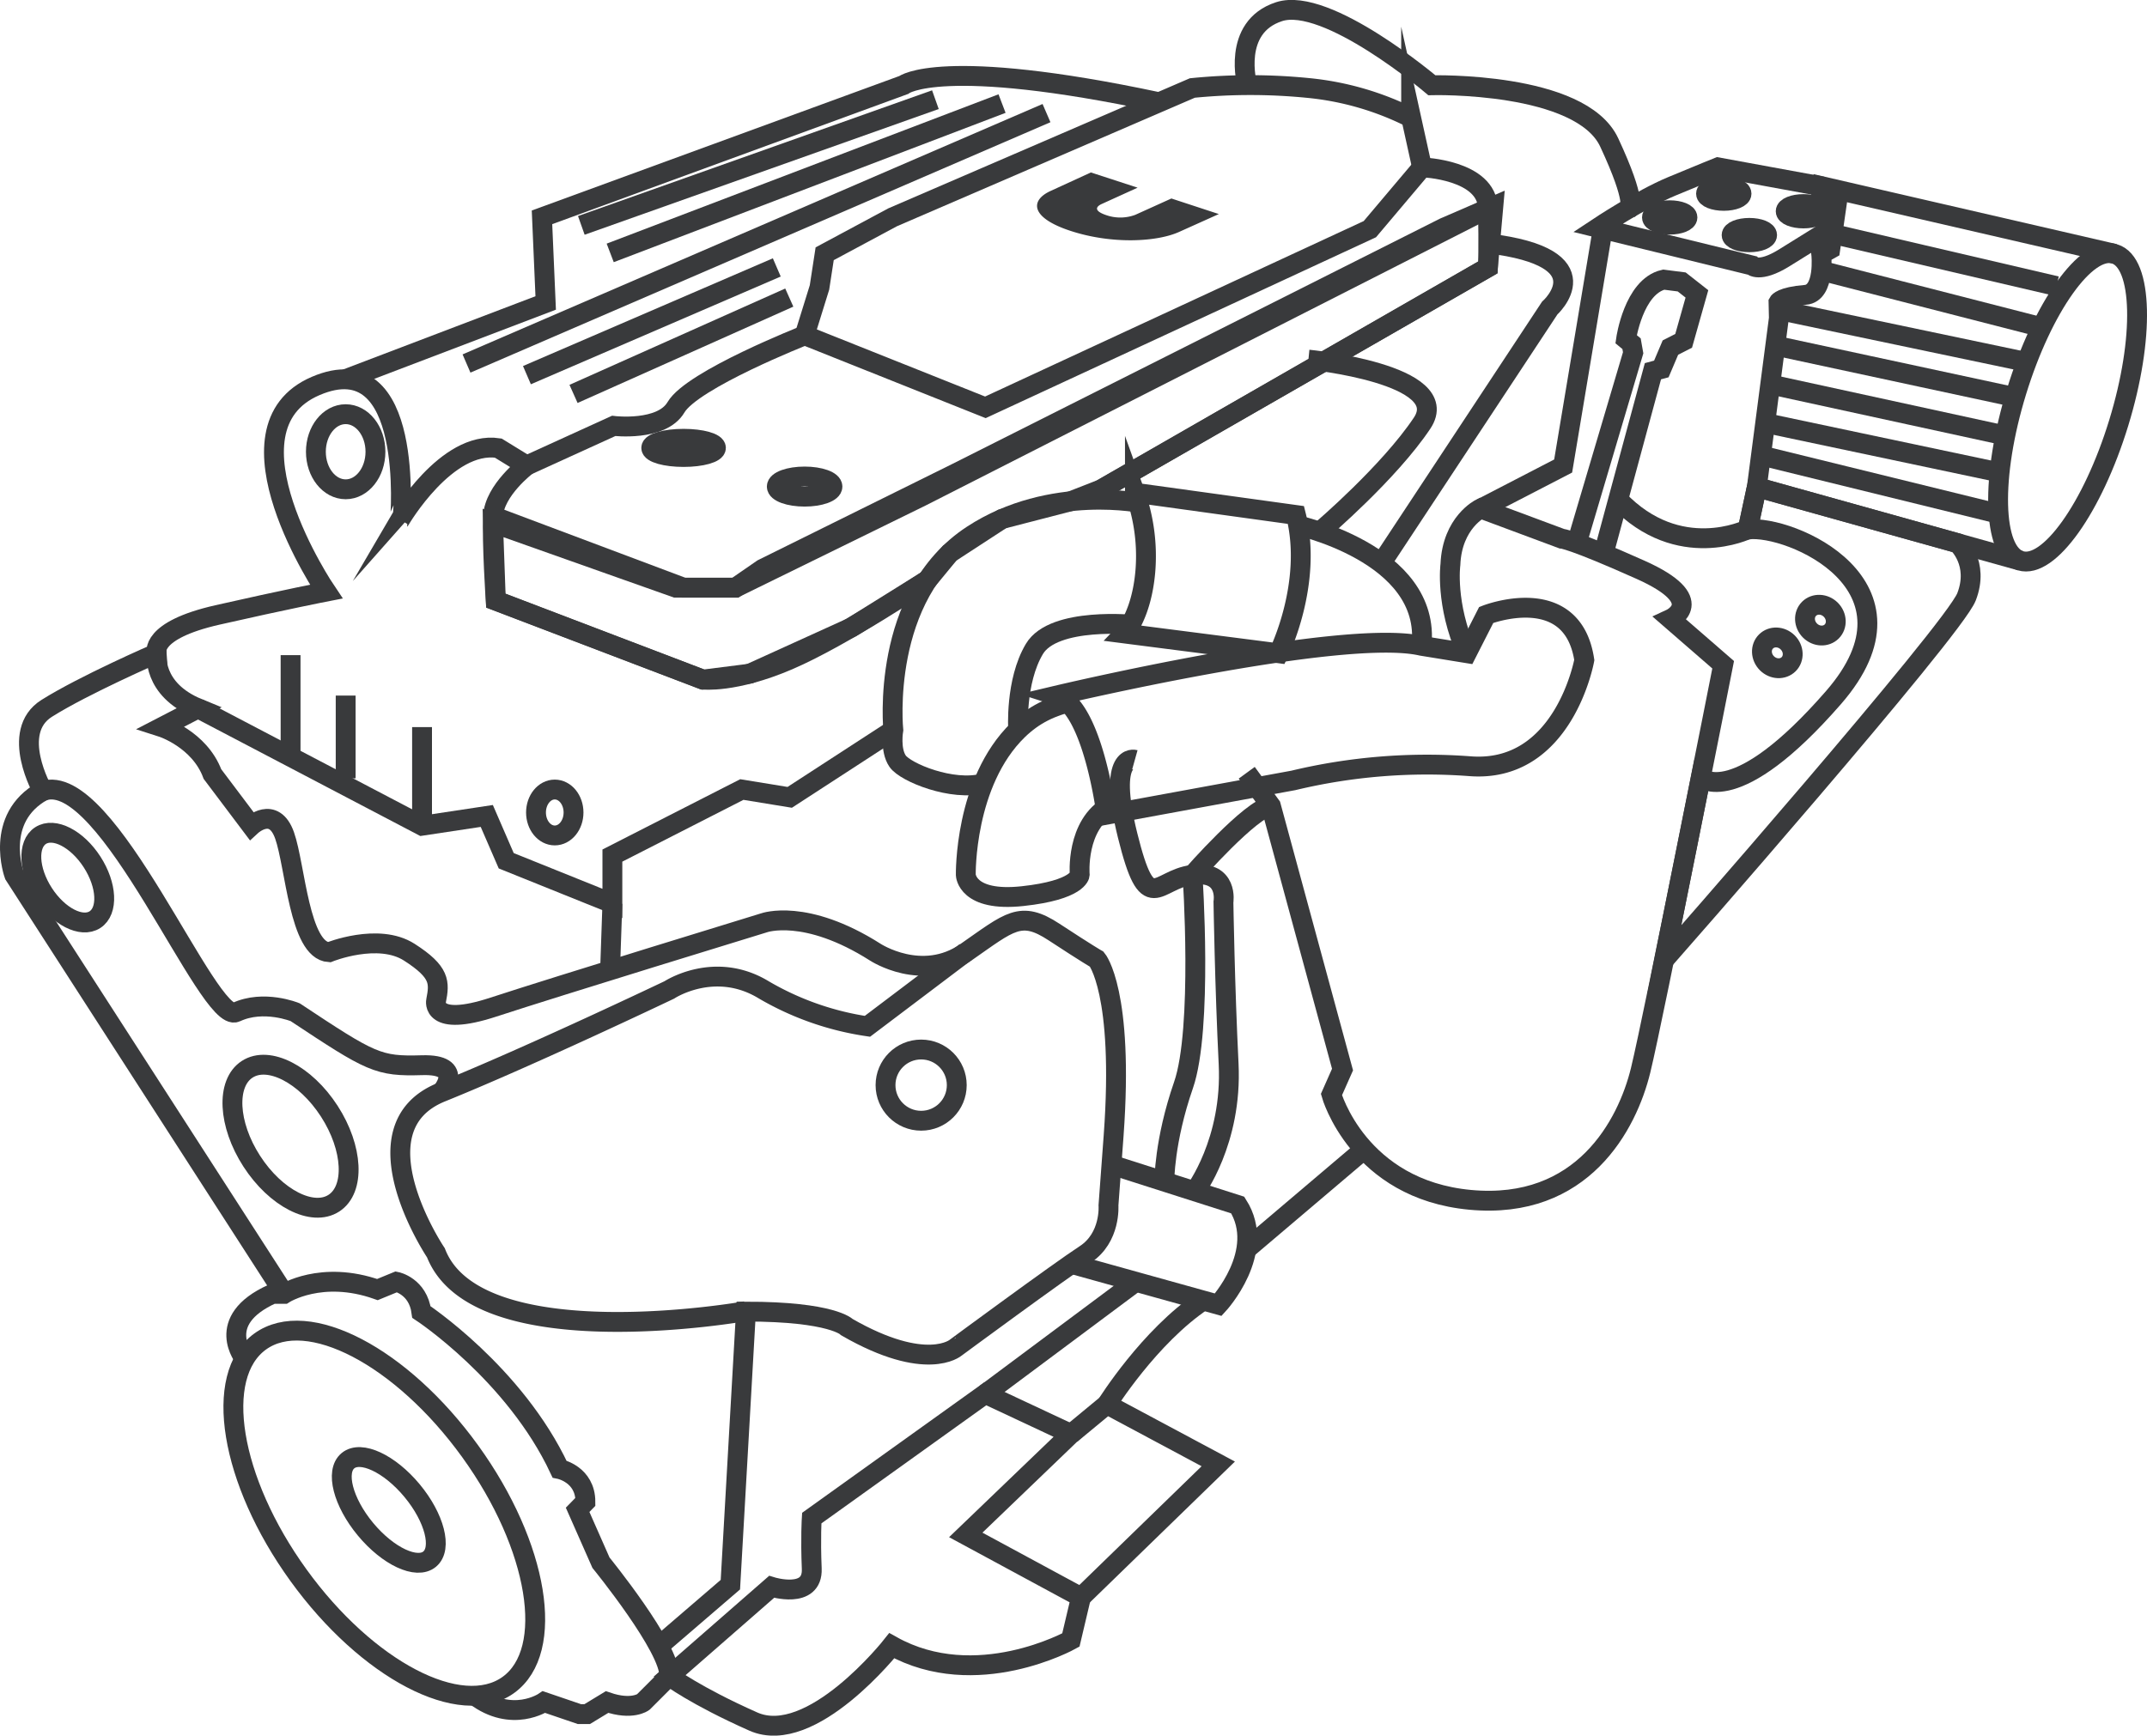 <?xml version="1.0" encoding="utf-8"?><svg id="Calque_1" data-name="Calque 1" xmlns="http://www.w3.org/2000/svg" viewBox="0 0 551.49 445.94"><defs><style>.cls-1,.cls-2,.cls-3,.cls-4,.cls-5,.cls-7{fill:none;stroke:#393a3c;}.cls-1{stroke-miterlimit:10;stroke-width:5.1px;}.cls-2{stroke-miterlimit:10;stroke-width:5.1px;}.cls-3{stroke-miterlimit:10;stroke-width:5.1px;}.cls-4{stroke-miterlimit:10;stroke-width:5.1px;}.cls-5{stroke-miterlimit:10;stroke-width:5.1px;}.cls-6{fill:#393a3c;}.cls-7{stroke-miterlimit:10;stroke-width:5.1px;}</style></defs><g id="Calque_2" data-name="Calque 2"><g id="Calque_1-2" data-name="Calque 1-2"><ellipse class="cls-1" cx="531.09" cy="104.66" rx="41.23" ry="13.73" transform="translate(275.23 581.68) rotate(-72.94)"/><path class="cls-2" d="M519,144.08l-67.73-18.91,5.66-43.42-.09-4.08s.76-1.41,6.9-1.91c5.16-.41,4.08-10.47,4.08-10.47L470.13,64l1.75-12.14s.5-1.66-4-2.58l.17-1.41,75.12,17.34"/><path class="cls-2" d="M468.06,47.91,441.29,43s-3.88,1.56-11.86,4.88-19,10.64-19,10.64L450,68.2s1.89,2,8.21-1.89S470.9,58.4,470.9,58.4"/><ellipse class="cls-3" cx="98.71" cy="388.8" rx="27.2" ry="54.43" transform="translate(-209.05 131.52) rotate(-35.86)"/><path class="cls-2" d="M122,435.68c9.53,7.23,17.74,1.64,17.74,1.64l9.09,3.1h2l5.1-3.1c6.42,2.21,9.31,0,9.31,0l6.65-6.65c.44-7.1-17.52-29.15-17.52-29.15l-6-13.59,2-2.05c0-7.09-6.65-8.42-6.65-8.42-11.53-24.61-35.47-40.35-35.47-40.35-.89-6.65-6.43-7.77-6.43-7.77l-4.87,2c-14.42-5.1-24,1.1-24,1.1H70c-15.3,6.88-7.13,16.68-7.13,16.68"/><path class="cls-2" d="M73.05,332.45,3.66,224.79S-1.66,210.26,11,203.24c0,0-8.65-15.17,1-21.24s28.26-14.15,28.26-14.15S38.91,177.09,50.88,182l-9.31,4.82s9.65,3.09,13,12.06l10,13.28s5.76-5.33,8.53,2.5,3.77,29.52,11.42,30c0,0,12.64-5.12,20.62,0s7.79,7.78,6.88,12.44c0,0-1.56,7,14.73,1.66s69.5-21.65,69.5-21.65,10.64-3.88,28.6,7.55c0,0,12,7.85,23.28,0s14-10.84,22.61-5.19,11,7,11,7,7,8.31,4.32,45.22l-1.33,18s.66,8.31-6,12.64-33.25,23.94-33.25,23.94S238,352.75,217.55,341c0,0-3.66-4-25.94-4l-4,70.16-18.34,15.77"/><path class="cls-2" d="M191.55,336.89s-69,12.3-79.58-15c0,0-21.51-32,1.43-41.28s58.54-26.27,58.54-26.27,11.63-7.69,24.26,0a74.24,74.24,0,0,0,26.61,9.36l25.27-19.09"/><path class="cls-2" d="M113.4,280.64s6.32-7.29-5-6.95-13-.65-32.59-13.62c0,0-8.08-3.32-15.18,0S27.6,197.29,11,203.24"/><path class="cls-2" d="M171.93,430.67l26.27-22.95s10.64,3.33,10.31-4.66,0-13,0-13l44.56-31.93,22,10.31-27,25.94,29.6,16-2.6,11s-24.34,13.58-46,1.47c0,0-20.61,26.13-35.58,19.48S171.93,430.67,171.93,430.67Z"/><polyline class="cls-2" points="275.08 368.48 284.33 360.83 312.93 376.13 277.68 410.38"/><path class="cls-2" d="M275.08,324.7l37.85,10.53s12.63-13.64,5-25.61l-31.32-10"/><line class="cls-2" x1="253.07" y1="358.17" x2="291.74" y2="329.34"/><path class="cls-2" d="M284.33,360.83s10.87-17.45,24.72-26.68"/><ellipse class="cls-2" cx="175.59" cy="115.08" rx="8.31" ry="2.34"/><ellipse class="cls-2" cx="206.68" cy="125.02" rx="7.15" ry="2.59"/><ellipse class="cls-2" cx="142.5" cy="208.76" rx="4.82" ry="5.9"/><path class="cls-2" d="M238.27,149s-21.78,14.62-35.75,20.61-22,5-22,5l-53.2-20.29s-1-15-.67-21.69,8.65-13,8.65-13l-7.32-4.5c-13.3-2-25.21,18.41-25.21,18.41S106.7,88.2,81.09,99.17,83.8,152,83.8,152s-10.3,2-27.93,6-15.63,9.87-15.63,9.87l.22,3.21"/><path class="cls-2" d="M293.8,129.38s-23.83-5.15-44.06,8.1c-23.8,15.58-20.28,50.1-20.28,50.1s-.89,5.1,1.11,8,14.06,7.84,22.05,5.69"/><path class="cls-2" d="M276.5,180c-6.63,1.4-11,3.7-15,7.55C247.64,201,248.08,224.8,248.08,224.8s.22,7,14.58,5.45,14.68-5.46,14.68-5.46-1.11-12.92,7.87-17.81"/><path class="cls-2" d="M291.52,160.56s-20.83-2.19-25.82,6.18-4.17,20.79-4.17,20.79"/><polyline class="cls-2" points="50.88 182 108.41 212.16 125.04 209.65 130.03 221.16 157.3 232.14 157.3 219.83 190.55 202.86 202.85 204.87 229.46 187.58"/><path class="cls-2" d="M320.24,198.55l6.21,8.52,18.4,67.74L342,281.24s6.87,24.39,35.69,27.05S418,289,421.42,275s21.2-104.2,21.2-104.2l-13.53-11.75s10.15-4.66-7.67-12.64-20.26-8-20.26-8l-20.84-7.76s-7.32,3.55-7.76,14.41c0,0-1.37,10.12,4.21,22.73"/><line class="cls-2" x1="320.12" y1="321.02" x2="350.38" y2="295.34"/><path class="cls-2" d="M299.08,303.62S299,293.23,304,278.81s2.32-54,2.32-54,15.08-17.19,20.18-17.73"/><path class="cls-2" d="M306.89,306.11s9.69-12.78,8.7-32.74-1.33-41.59-1.33-41.59,1.4-8.21-8-7-11.3,11.3-16.62-10.14,1.87-19.43,1.87-19.43"/><path class="cls-2" d="M451.26,125.17,448.93,136s-17.69,8.66-33.28-7.64"/><path class="cls-2" d="M332.21,134.7s35.58,7.3,32.92,31.3"/><path class="cls-2" d="M135.35,119.58l22.28-10.15s12.3,1.5,16-4.77c4.17-7.13,33.09-18.51,33.09-18.51l46.39,18.51,98.76-45.78L365.28,43s16.7.56,16.92,10.53,0,15.15,0,15.15L278,128.54"/><polyline class="cls-2" points="382.2 53.56 236.61 127.61 188.89 151 175.59 151 126.7 132.63"/><path class="cls-2" d="M365.28,43l-2.81-12.74a74.7,74.7,0,0,0-26.38-7.65,150.07,150.07,0,0,0-29.82,0l-77,33.23L211.83,65.2l-1.33,8.65-3.82,12.3"/><path class="cls-2" d="M88.79,97.41l51.38-19.57-.95-22,92.9-34s9.51-7.52,65.61,4.43"/><path class="cls-2" d="M320.37,21.9S316.25,7,328.55,3s39.24,18.9,39.24,18.9,38.24-1,45.56,14.7,5.15,17,5.15,17"/><path class="cls-2" d="M355.23,144.08l42.83-64.91s14.52-13-15.86-16.63"/><polyline class="cls-2" points="411.89 57.63 401.52 119.74 380.32 130.71"/><ellipse class="cls-2" cx="428.89" cy="55.87" rx="4.56" ry="1.85"/><ellipse class="cls-2" cx="449.35" cy="60.4" rx="4.56" ry="1.85"/><ellipse class="cls-2" cx="442.78" cy="49.76" rx="4.56" ry="1.85"/><ellipse class="cls-2" cx="463.24" cy="54.28" rx="4.56" ry="1.85"/><line class="cls-2" x1="149.32" y1="57.91" x2="240.27" y2="25.61"/><line class="cls-2" x1="156.74" y1="64.98" x2="257.39" y2="26.61"/><line class="cls-2" x1="119.83" y1="93.4" x2="268.81" y2="29.06"/><line class="cls-2" x1="135.35" y1="96.39" x2="199.53" y2="68.71"/><line class="cls-2" x1="147.32" y1="101.21" x2="202.74" y2="76.46"/><line class="cls-2" x1="157.3" y1="232.14" x2="156.74" y2="248.28"/><ellipse class="cls-4" cx="99.87" cy="387.96" rx="7.77" ry="16.43" transform="translate(-224.75 153.2) rotate(-39.69)"/><ellipse class="cls-2" cx="88.79" cy="116.07" rx="7.65" ry="9.65"/><circle class="cls-2" cx="236.61" cy="278.81" r="9.15"/><ellipse class="cls-5" cx="74.63" cy="291.94" rx="11.85" ry="20.49" transform="translate(-146.57 87.32) rotate(-32.89)"/><ellipse class="cls-5" cx="17.41" cy="225.49" rx="7.43" ry="12.86" transform="translate(-119.66 45.6) rotate(-32.89)"/><path class="cls-2" d="M381.76,158s22.12-8.69,25.19,11.59c0,0-5.24,29.26-29.51,27.27a147.37,147.37,0,0,0-45.23,3.66l-48,8.81s-3.43-27.64-12.78-30.63c0,0,73.41-17.42,93.69-12.77l11.64,1.89Z"/><path class="cls-2" d="M288.82,162.76l39.62,5.09s8.87-17.9,4.44-35.53l-41.36-5.72a48,48,0,0,1,2.67,20.3C293.19,158.2,288.82,162.76,288.82,162.76Z"/><path class="cls-2" d="M436.89,199.8s8.84,8.39,34.05-20.54-11.13-44.54-22-43.22l2.33-10.87,51.58,14.4s5.62,5.11,2.29,13.76-77.65,93.28-77.65,93.28Z"/><path class="cls-6" d="M280.21,44.31l12,3.91L283,52.41c-1.31.59-2.31,1.7,1.16,2.87a11,11,0,0,0,7.45-.08l9.28-4.2,12.19,4-10.23,4.6c-5.63,2.54-17.07,3.22-27.72-.23S264.57,51.4,270,49Z"/><polygon class="cls-2" points="127.37 154.32 180.57 174.61 192.58 173.09 218.6 161.27 238.27 149.01 243.96 142.1 257.39 133.35 275.02 128.79 282.88 125.72 382.2 68.71 383.59 53.02 370.95 58.49 245.59 121.57 195.87 146.18 188.89 151 173.59 151 126.65 134.37 127.37 154.32"/><line class="cls-2" x1="74.64" y1="194.02" x2="74.64" y2="168.33"/><line class="cls-2" x1="88.79" y1="199.99" x2="88.79" y2="178.72"/><line class="cls-2" x1="108.41" y1="212.16" x2="108.41" y2="186.82"/><path class="cls-2" d="M336.09,92.4s37.64,3.7,29.18,16.35S339.71,136,339.71,136"/><ellipse class="cls-7" cx="456.53" cy="167.75" rx="3.78" ry="4.12" transform="translate(15.1 371.94) rotate(-45)"/><ellipse class="cls-7" cx="467.6" cy="159.34" rx="3.78" ry="4.12" transform="translate(24.28 377.31) rotate(-45)"/><line class="cls-2" x1="472.05" y1="60.4" x2="528.25" y2="73.52"/><line class="cls-2" x1="469.05" y1="69.86" x2="522.76" y2="83.66"/><line class="cls-2" x1="458.35" y1="79.96" x2="519.7" y2="92.84"/><line class="cls-2" x1="453.91" y1="117.41" x2="512.28" y2="131.75"/><line class="cls-2" x1="453.91" y1="108.77" x2="513.61" y2="121.39"/><line class="cls-2" x1="454.7" y1="98.76" x2="513.61" y2="111.59"/><line class="cls-2" x1="456.59" y1="88.93" x2="516.41" y2="101.8"/><path class="cls-2" d="M405.37,138.34l14.13-47.7-.41-2.33-1.41-1.16s1.91-13.47,9.64-15.3l4.65.59,3.91,3.07-3.41,12.06-3.4,1.74-2.33,5.49-2.16.58L411.94,142.1"/></g></g></svg>